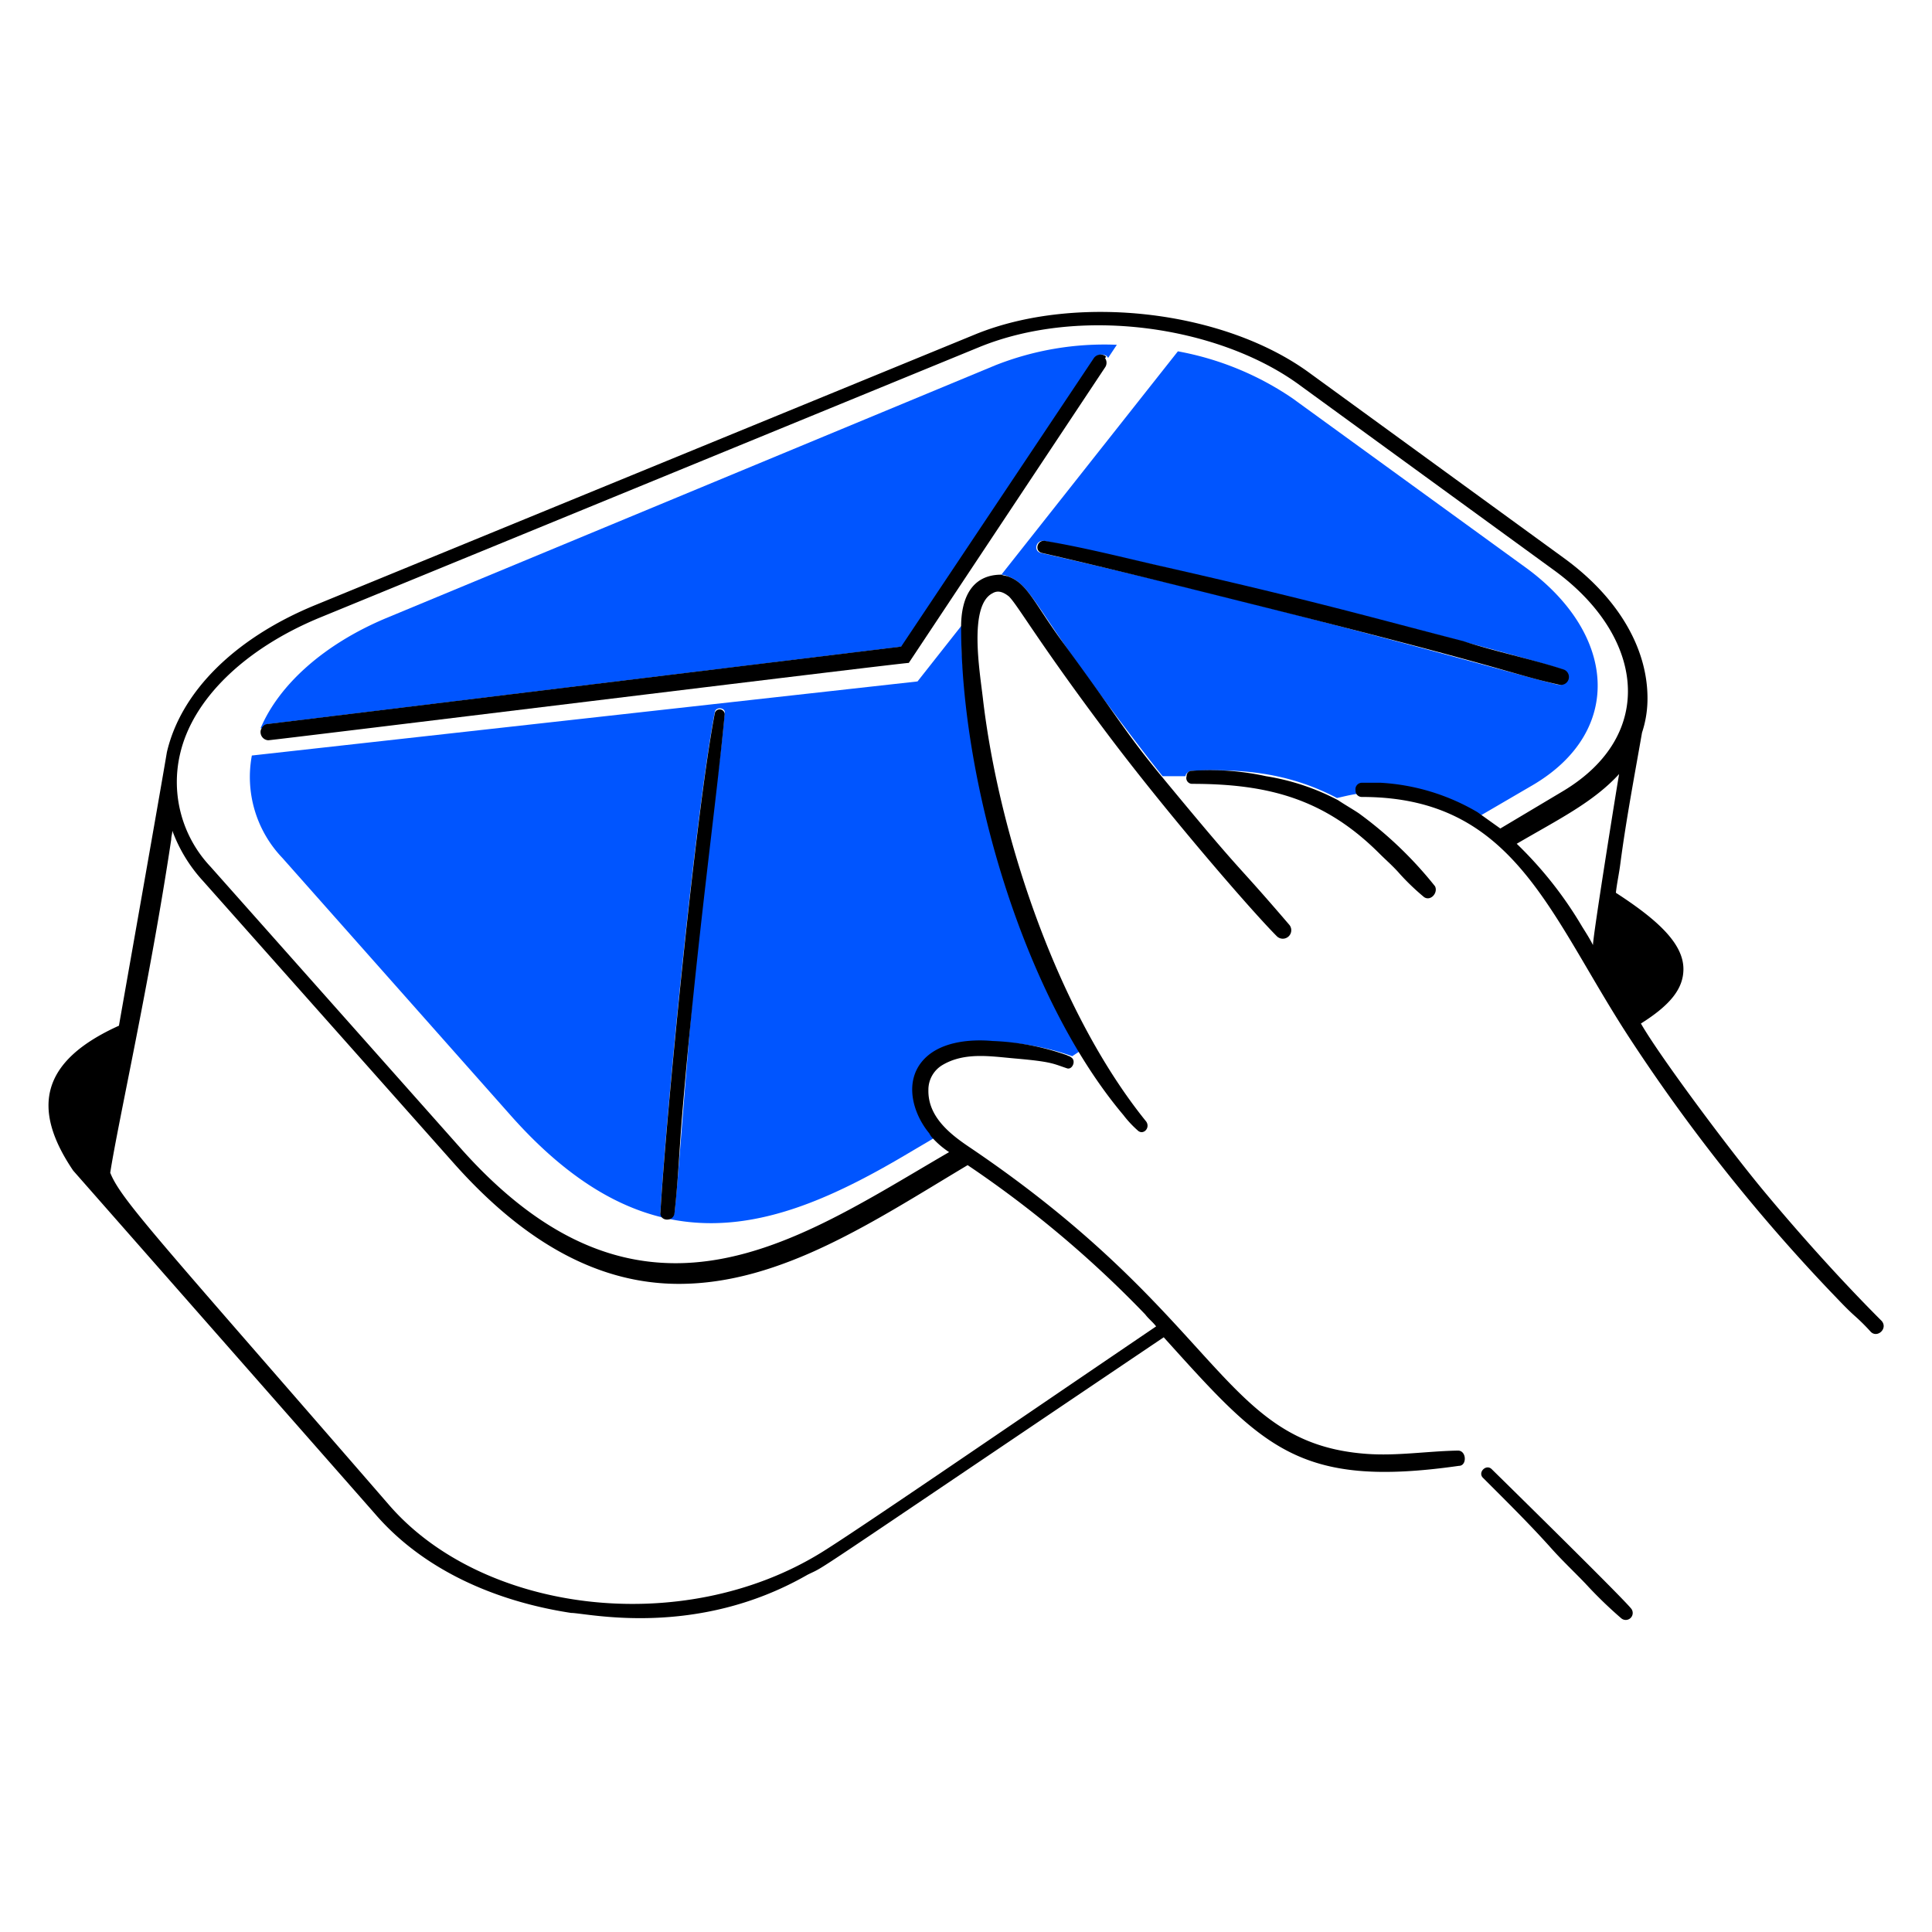 <svg xmlns="http://www.w3.org/2000/svg" viewBox="0 0 700 700" id="Subscribe-1--Streamline-Brooklyn.svg" height="700" width="700"><desc>Subscribe 1 Streamline Illustration: https://streamlinehq.com</desc><path d="M95.2 263.869a2.667 2.667 0 0 1 2.37 -1.579L326.9 234.266l69.867 -104.605a3.059 3.059 0 0 1 3.948 -0.787c0.392 0 0.392 0.392 0.787 0.787l3.15 -4.736a107.471 107.471 0 0 0 -44.209 7.5L139.804 224c-22.502 9.471 -38.686 24.076 -45.395 39.865Z" fill="#0055ff" stroke-width="1"></path><path d="M373.485 345.184a339.15 339.15 0 0 1 -24.476 -102.235 100.527 100.527 0 0 1 -0.392 -16.579l-16.184 20.527 -241.182 26.841a42.41 42.41 0 0 0 11.053 37.1l83.3 93.947c50.523 56.444 95.55 41.461 142.891 13.419 13.765 -8.148 10.262 -5.796 10.262 -7.105 -5.918 -7.105 -8.918 -18.032 -2.762 -26.05 5.673 -7.389 16.971 -8.274 25.659 -7.5a90.444 90.444 0 0 1 26.845 5.135l3.552 -2.37a166.226 166.226 0 0 1 -18.567 -35.13Zm-129.076 93.947c-0.35 3.15 -5.131 3.15 -5.131 0C241.391 403.158 252 294.245 259 257.95c0.382 -1.977 3.945 -1.582 3.552 0.392 -1.187 13.422 -2.989 26.418 -4.739 39.473 -7.213 53.988 -11.214 121.814 -13.405 141.316Z" fill="#0055ff" stroke-width="1"></path><path d="M555.45 284.396c32.764 -19.341 30.394 -54.474 -2.366 -78.55l-84.864 -61.579a108.22 108.22 0 0 0 -41.447 -16.975l-63.945 80.92a7.301 7.301 0 0 1 2.762 0.791c5.806 2.177 8.631 7.822 19.736 24.076 9.415 13.783 29.824 40.705 35.92 48.16h8.292c0 -0.791 0.787 -1.579 1.97 -1.974 19.18 -0.837 35.7 0.857 52.895 9.867 1.974 -0.396 4.736 -1.183 7.896 -1.579a2.607 2.607 0 0 1 2.366 -2.762h6.71a77.7 77.7 0 0 1 35.133 10.657Zm-178.412 -84.077c-2.765 -0.791 -1.579 -4.739 1.183 -4.344 57.697 11.55 170.149 40.663 187.891 46.578a2.877 2.877 0 0 1 -1.579 5.526c-11.883 -2.639 -93.471 -26.53 -187.495 -47.761Z" fill="#0055ff" stroke-width="1"></path><path d="M262.567 258.738A1.817 1.817 0 0 0 259 258.342c-6.909 35.749 -17.71 146.731 -19.736 181.181 0 3.15 4.774 3.15 5.131 0 1.33 -11.826 1.778 -23.698 2.762 -35.525 5.337 -63.875 12.761 -116.127 15.41 -145.261Z" fill="#000000" stroke-width="1"></path><path d="M450.45 218.082c99.015 24.752 96.127 25.921 114.471 29.998a2.877 2.877 0 0 0 1.579 -5.526c-10.556 -3.5 -25.756 -6.745 -36.312 -10.262 -35.532 -9.17 -53.861 -14.543 -109.736 -27.237 -13.822 -3.15 -27.566 -6.671 -41.843 -9.079 -2.751 -0.462 -3.948 3.552 -1.183 4.344 24.084 5.526 48.524 11.63 73.024 17.762Z" fill="#000000" stroke-width="1"></path><path d="M400.327 128.873a3.062 3.062 0 0 0 -3.948 0.787L326.512 234.266 97.174 262.29a2.667 2.667 0 0 0 -2.37 1.579 2.373 2.373 0 0 0 -0.396 1.579 2.965 2.965 0 0 0 2.765 2.765c1.558 0 229.397 -28.028 232.099 -28.028l71.05 -106.971a2.968 2.968 0 0 0 0 -3.552c0.777 -0.396 0.399 -0.396 0.004 -0.787Z" fill="#000000" stroke-width="1"></path><path d="M385.326 233.079c-10.391 -14.168 -12.974 -21.543 -19.736 -24.076 -0.787 -0.396 -1.974 -0.396 -2.762 -0.791 -10.595 0 -14.605 8.229 -14.605 18.949 0 56.637 22.75 134.096 58.8 176.838a38.63 38.63 0 0 0 5.131 5.526c1.974 1.974 4.739 -0.791 3.15 -3.15 -31.812 -39.298 -53.382 -103.131 -59.21 -153.552 -1.089 -9.45 -5.222 -33.505 3.552 -37.895 1.974 -1.183 3.948 -0.392 5.922 1.187 3.272 3.272 10.5 16.317 35.92 50.13 21.55 28.648 51.95 63.791 61.184 73.024a3.07 3.07 0 0 0 4.34 -4.34c-21.683 -25.302 -14.325 -15.103 -46.183 -53.683 -13.041 -15.827 -14.752 -19.869 -35.504 -48.167Z" fill="#000000" stroke-width="1"></path><path d="M431.9 279.265a1.876 1.876 0 0 0 -1.974 1.974 2.1 2.1 0 0 0 1.974 2.762c27.709 0 48.118 5.484 67.9 25.263 2.37 2.37 5.131 4.736 7.5 7.5a86.376 86.376 0 0 0 8.683 8.288c2.37 1.579 5.135 -1.579 3.948 -3.948a142.195 142.195 0 0 0 -27.629 -26.446c-2.37 -1.579 -5.135 -3.15 -7.5 -4.736a84.438 84.438 0 0 0 -26.054 -8.683 94.7 94.7 0 0 0 -26.849 -1.974Z" fill="#000000" stroke-width="1"></path><path d="M639.139 431.63c-12.6 -15.131 -37.895 -49.042 -44.604 -60.788 10.657 -6.713 15.4 -12.631 15.4 -19.736 0 -9.474 -9.867 -18.158 -24.472 -27.633 0.392 -3.552 1.117 -6.72 1.579 -10.262 2.065 -15.834 5.131 -31.973 7.893 -47.764a39.2 39.2 0 0 0 1.974 -11.445c0.396 -18.172 -9.867 -36.712 -29.603 -51.317l-92.75 -67.498c-31.182 -22.894 -84.469 -28.816 -120.785 -14.21L114.145 219.264c-28.816 11.841 -48.552 31.185 -53.683 53.288 -2.408 14.455 -15.778 89.95 -17.367 99.078 -28.245 12.758 -31.91 29.869 -16.579 52.5l109.34 124.341c16.975 19.736 42.633 31.577 71.05 35.92 5.631 0 45.15 9.45 85.655 -13.818 7.889 -3.945 -6.482 5.345 129.076 -86.051 35.679 39.501 48.514 54.929 106.974 46.578 2.982 0 2.776 -5.582 -0.396 -5.526 -11.06 0.2 -22.106 2.005 -33.159 1.187 -52.636 -3.906 -51.986 -49.227 -144.074 -111.3 -7.081 -4.774 -14.805 -11.046 -14.605 -20.527a10.409 10.409 0 0 1 5.131 -9.079c8.026 -4.732 17.402 -3.122 26.05 -2.366 13.514 1.176 13.86 1.855 18.949 3.552 1.974 0.787 3.552 -2.765 1.579 -3.948 -0.396 -0.396 -0.791 -0.396 -1.579 -0.791a90.422 90.422 0 0 0 -26.841 -5.131c-8.687 -0.773 -19.81 0.35 -25.659 7.5 -6.394 7.83 -3.15 18.946 2.762 26.05 0 0.396 0.396 0.396 0.396 0.791a31.398 31.398 0 0 0 6.713 5.922c-32.056 18.613 -64.4 40.25 -99.078 40.25 -24.476 0 -50.13 -10.657 -77.368 -41.051L76.254 313.999A44.663 44.663 0 0 1 65.202 273.35c4.55 -20.174 23.684 -38.29 50.13 -49.35l239.599 -98.29c36.627 -14.879 85.848 -7.528 114.867 13.027l92.75 67.498c33.156 23.8 38.15 59.959 3.552 80.528l-22.502 13.419 -8.288 -5.922a77.791 77.791 0 0 0 -35.133 -10.657H493.5a2.363 2.363 0 0 0 -2.366 2.765 2.272 2.272 0 0 0 2.366 2.384c55.499 0 67.823 42.903 97.104 87.633a645.005 645.005 0 0 0 72.614 91.567c3.104 3.206 5.918 6.3 9.079 9.079a73.434 73.434 0 0 1 5.526 5.523c2.366 2.37 6.3 -1.183 3.945 -3.945 -14.21 -14.213 -28.816 -30.398 -42.63 -46.977Zm-89.6 -125.919c15.162 -8.869 27.681 -14.983 37.1 -25.263 -0.609 3.286 -9.474 58.422 -9.474 61.975 -1.183 -2.37 -2.73 -4.756 -3.948 -6.713a141.05 141.05 0 0 0 -23.681 -29.998Zm-198.944 116.445a395.791 395.791 0 0 1 64.34 54.079c1.183 1.579 2.762 2.762 3.948 4.344 -55.265 37.499 -109.162 74.494 -121.58 82.103 -50.221 30.775 -122.395 21.735 -156.314 -17.37 -83.885 -96.705 -97.114 -110.547 -101.048 -120.4 2.8 -18.2 14.385 -69.321 22.103 -120.789 0 -1.183 0.396 -1.974 0.396 -3.15A54.891 54.891 0 0 0 73.5 319.133L164.672 421.75c26.054 29.211 52.895 43.421 81.316 43.421 37.163 0.011 71.249 -23.104 104.605 -43.015Z" fill="#000000" stroke-width="1"></path><path d="M540.456 532.287c-1.998 -1.953 -5.131 1.183 -3.15 3.15 8.771 8.771 17.066 16.947 24.85 25.659 3.913 4.372 8.187 8.4 12.25 12.631a156.317 156.317 0 0 0 13.027 12.631 2.523 2.523 0 0 0 3.552 -3.552c-3.335 -4.214 -50.176 -50.176 -50.529 -50.519Z" fill="#000000" stroke-width="1"></path></svg>